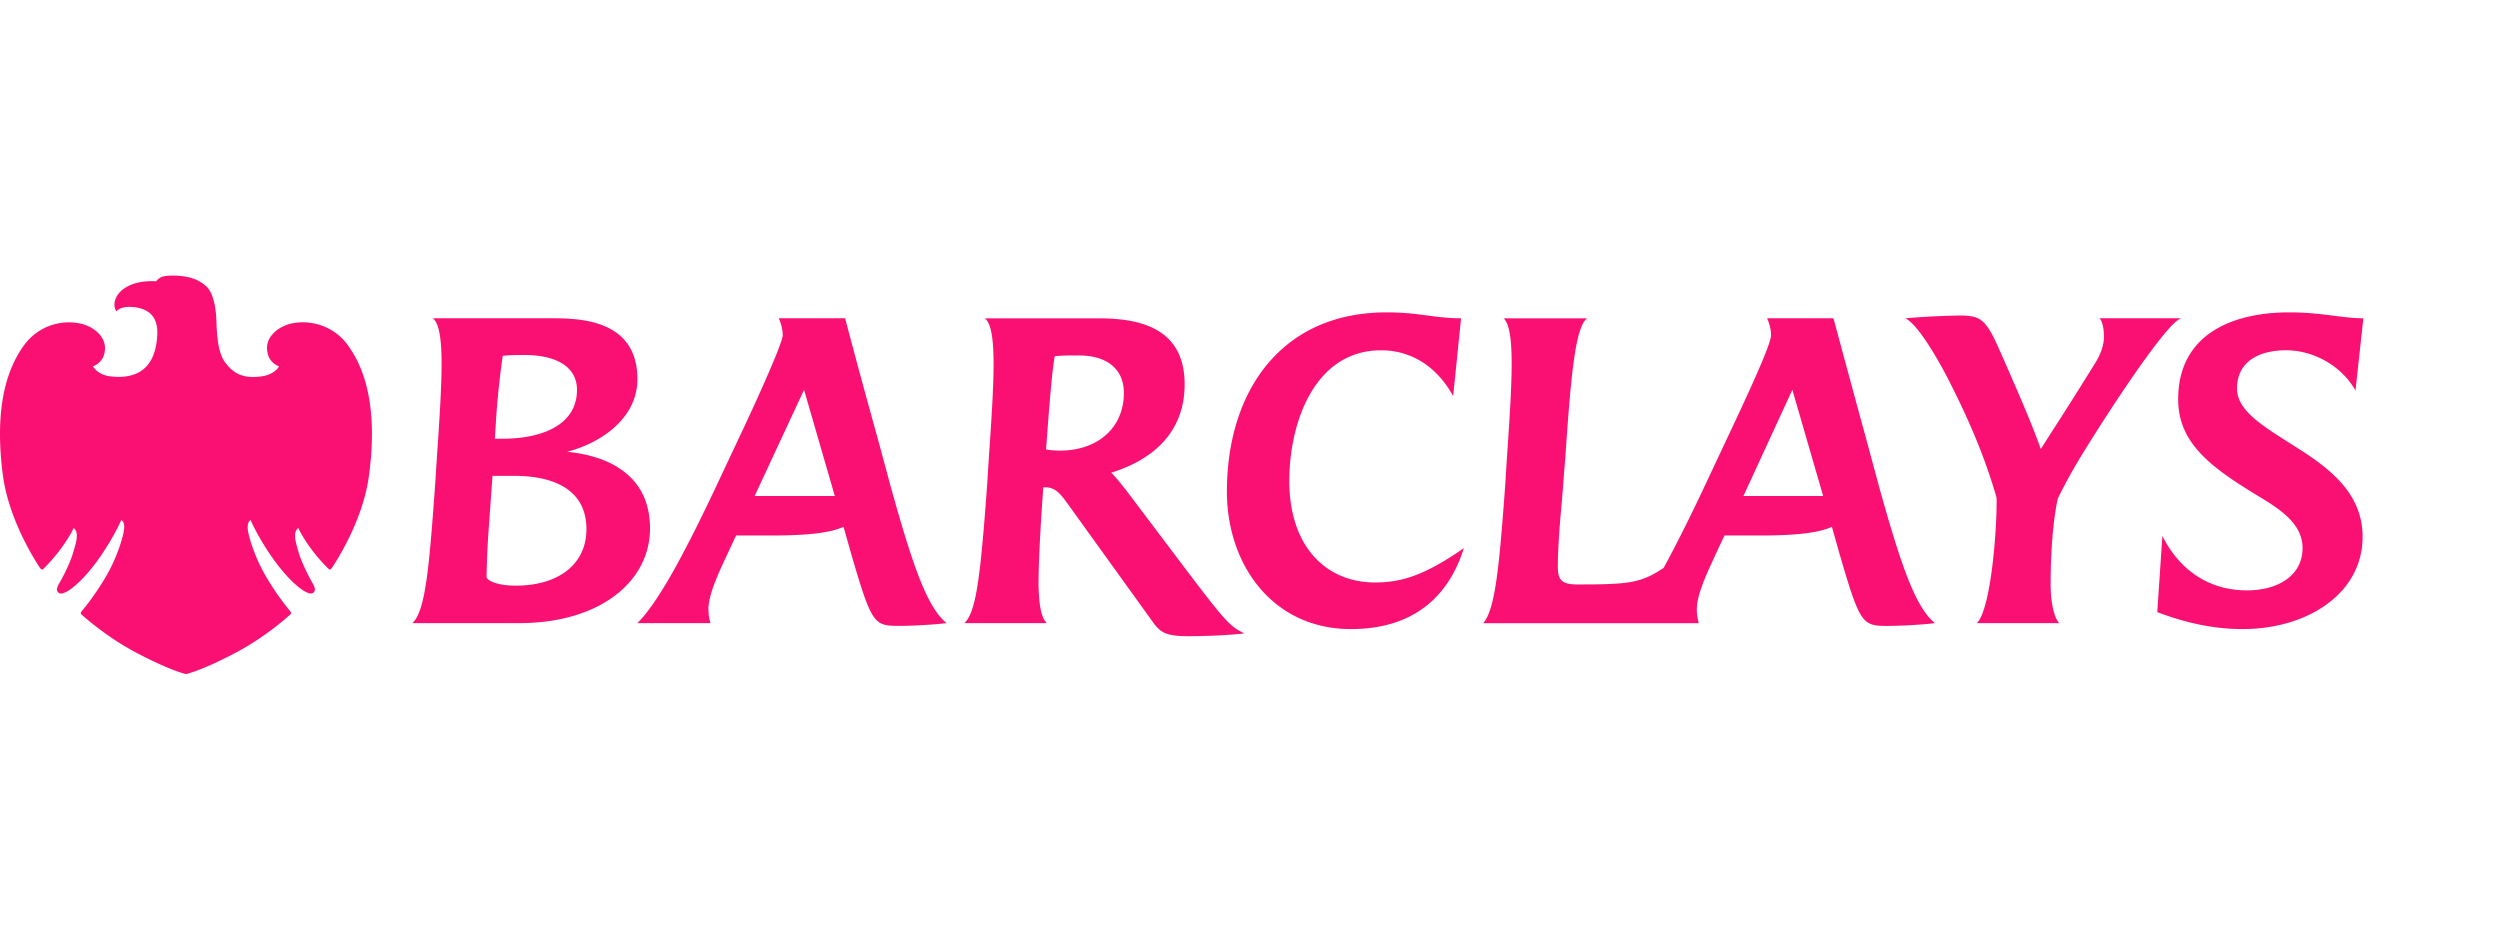 <svg xmlns="http://www.w3.org/2000/svg" width="127" height="48" fill="none"><path fill="#F91072" fill-rule="evenodd" d="M7.932 14.289c.174-.194.285-.288.821-.288L8.882 14c.642.025 1.156.152 1.579.53.424.37.51 1.274.529 1.677l.008.193c.02.505.056 1.472.415 1.975.426.6.887.775 1.436.775.126 0 .258-.008.395-.025.728-.087.933-.518.933-.518s-.612-.165-.612-.937c-.003-.52.452-1.005 1.117-1.205.213-.062.447-.093.691-.093.784 0 1.663.327 2.248 1.098 1.337 1.764 1.445 4.328 1.118 6.723-.325 2.399-1.847 4.613-1.895 4.677-.027.04-.058.062-.087.062a.08.08 0 0 1-.057-.027c-.658-.627-1.279-1.502-1.547-2.084-.279.214-.149.666-.005 1.164l.02.069c.156.535.525 1.234.647 1.46l.011.02c.128.214.277.465.062.596a.178.178 0 0 1-.091.021c-.296 0-.982-.511-1.758-1.542-.864-1.152-1.307-2.186-1.307-2.186-.06.024-.16.122-.148.416.005.293.32 1.401.912 2.42.51.875.99 1.472 1.184 1.715l.074.093c.067.093.01.141-.034.171l-.016.015c-.145.13-1.175 1.06-2.627 1.85-1.824.972-2.63 1.142-2.63 1.142s-.81-.175-2.634-1.147c-1.362-.74-2.349-1.6-2.588-1.808a1.292 1.292 0 0 0-.055-.047c-.045-.034-.103-.087-.034-.172l.07-.089c.196-.242.678-.84 1.194-1.723.593-1.025.897-2.127.909-2.423.017-.291-.089-.399-.152-.413 0 0-.438 1.028-1.303 2.187-.772 1.03-1.464 1.542-1.758 1.542a.167.167 0 0 1-.088-.022c-.215-.126-.08-.36.043-.572a16.5 16.5 0 0 0 .025-.043c.132-.227.495-.93.645-1.46l.003-.01c.156-.515.302-.996.018-1.223-.268.582-.894 1.452-1.55 2.088a.084.084 0 0 1-.052.023c-.033 0-.062-.023-.094-.066C2 28.807.482 26.588.155 24.193c-.326-2.39-.218-4.96 1.117-6.722a2.817 2.817 0 0 1 2.24-1.095c.248 0 .485.031.701.095.66.194 1.117.674 1.122 1.2-.005.771-.613.936-.613.936s.221.442.925.519c.208.02.403.02.403.02 1.511-.014 1.881-1.113 1.938-2.098.064-.986-.461-1.36-1.17-1.444-.012 0-.023-.002-.035-.003-.072-.006-.14-.012-.203-.012-.514 0-.67.23-.67.23-.233-.374-.025-.884.412-1.173.452-.302.982-.363 1.395-.363a3.7 3.7 0 0 1 .215.006Zm54.395 10.688c0 3.69 2.308 6.98 6.3 6.98 3.068 0 4.934-1.544 5.737-4.113-1.987 1.384-3.17 1.745-4.514 1.745-2.487 0-4.353-1.824-4.353-5.154 0-3.07 1.344-6.64 4.654-6.64 1.664 0 2.908.942 3.67 2.326l.401-3.952c-.635 0-1.145-.067-1.683-.138-.598-.08-1.23-.163-2.108-.163-5.316 0-8.104 3.974-8.104 9.109Zm57.331-5.136c-.642-1.164-2.027-2.047-3.531-2.047-1.323 0-2.487.541-2.487 1.946 0 1.067 1.191 1.824 2.543 2.684l.447.285c1.664 1.043 3.39 2.326 3.39 4.554 0 2.91-2.828 4.694-6.099 4.694-1.344 0-2.747-.26-4.332-.862l.26-3.872c.763 1.545 2.188 2.768 4.292 2.768 1.626 0 2.829-.782 2.829-2.146 0-1.164-.984-1.886-2.186-2.608-2.529-1.524-4.132-2.749-4.132-4.955 0-3.31 2.768-4.414 5.636-4.414.925 0 1.659.093 2.31.176.521.066.989.125 1.461.125l-.401 3.672Zm-14.021 3.47a25.194 25.194 0 0 0-1.105 2.026c-.239 1.143-.36 2.669-.36 4.353 0 .702.121 1.645.441 1.966h-4.192c.741-.702 1.043-5.014 1.004-6.379-.562-1.945-1.326-3.811-2.489-6.079-.74-1.423-1.604-2.769-2.146-3.029a40.55 40.55 0 0 1 2.728-.14c1.043 0 1.325.14 1.967 1.545 1.001 2.268 1.744 3.971 2.186 5.236l.619-.968.001-.001a211.247 211.247 0 0 0 2.148-3.404c.241-.382.441-.863.441-1.325 0-.361-.06-.762-.22-.943h4.152c-.802.181-4.413 5.859-5.175 7.142Zm-17.071 1.886 2.486-5.395 1.565 5.395h-4.051Zm7.362 6.599c-1.325 0-1.425-.04-2.488-3.69l-.38-1.345c-.642.301-1.787.442-3.612.442h-1.845l-.321.681c-.067.149-.138.301-.209.456l-.002.006c-.42.908-.872 1.889-.872 2.609 0 .2.02.42.1.702H75.346c.623-.702.823-2.969 1.124-7.082l.06-.983c.16-2.347.282-4.152.26-5.415-.02-1.043-.12-1.706-.4-2.006h4.233c-.603.462-.824 2.948-1.104 7.062l-.08.982c-.033.5-.077 1.004-.12 1.51-.09 1.036-.18 2.08-.18 3.104 0 .7.28.861 1.003.861 2.566 0 3.21-.06 4.372-.842.722-1.324 1.545-2.99 2.346-4.714l1.085-2.307c1.023-2.167 2.025-4.374 2.025-4.795 0-.301-.08-.581-.2-.863h3.37s1.364 5.056 1.665 6.139l.661 2.447c1.143 4.113 1.867 6.119 2.83 6.9-.804.102-1.947.14-2.368.14Zm-41.142-13.74c-.382 0-.844 0-1.204.04-.12.661-.221 1.805-.362 3.65l-.08 1.084c.202.04.461.061.703.061 1.924 0 3.25-1.165 3.25-2.929 0-1.205-.843-1.907-2.307-1.907Zm3.79 13.56c.381.521.662.702 1.805.702.763 0 1.946-.04 2.83-.14-.704-.361-.864-.481-2.83-3.07l-3.149-4.172-.024-.03c-.222-.283-.565-.719-.758-.894 2.065-.64 3.73-2.006 3.73-4.492 0-3.029-2.567-3.35-4.432-3.35H50.03c.301.24.42.922.441 2.026.021 1.263-.1 3.07-.26 5.396l-.06.982c-.343 4.735-.563 6.54-1.164 7.082h4.193c-.281-.261-.402-.902-.422-1.945 0-.943.06-2.208.161-3.793l.08-1.163h.1c.521 0 .782.353 1.106.791l.037.051 4.334 6.018Zm-17.73-11.815-2.51 5.395h4.073l-1.563-5.395Zm2.386 8.304c1.063 3.65 1.164 3.69 2.487 3.69.422 0 1.505-.04 2.368-.14-.963-.782-1.685-2.787-2.829-6.9l-.661-2.448a452.774 452.774 0 0 1-1.665-6.138h-3.37c.12.281.2.561.2.863 0 .341-1.044 2.709-2.026 4.795l-1.084 2.306c-1.865 3.992-3.21 6.46-4.272 7.523h3.71c-.08-.301-.1-.502-.1-.702-.017-.716.52-1.862.887-2.644.075-.16.142-.304.197-.427l.32-.681h1.846c1.825 0 2.968-.141 3.611-.441l.381 1.344Zm-16.61-10.07c-.302 0-.702 0-1.083.04a41.366 41.366 0 0 0-.341 3.27s-.056.904-.06.942c0 .001 0 .001 0 0h.4c1.967 0 3.773-.682 3.773-2.486 0-1.045-.863-1.767-2.69-1.767Zm-1.604 6.138h1.103c2.045 0 3.67.721 3.67 2.707 0 1.787-1.424 2.87-3.59 2.87-1.043 0-1.484-.301-1.484-.442.02-1.003.06-1.845.14-2.849l.161-2.286Zm1.344 7.482h-5.417c.683-.602.863-2.95 1.164-7.082l.06-.962c.161-2.347.281-4.153.261-5.416-.02-1.084-.14-1.786-.442-2.027h6.058c1.445 0 4.334.081 4.334 3.09 0 2.006-1.866 3.25-3.571 3.692 2.407.24 4.212 1.403 4.212 3.89 0 2.688-2.527 4.815-6.66 4.815Z" clip-rule="evenodd"/></svg>